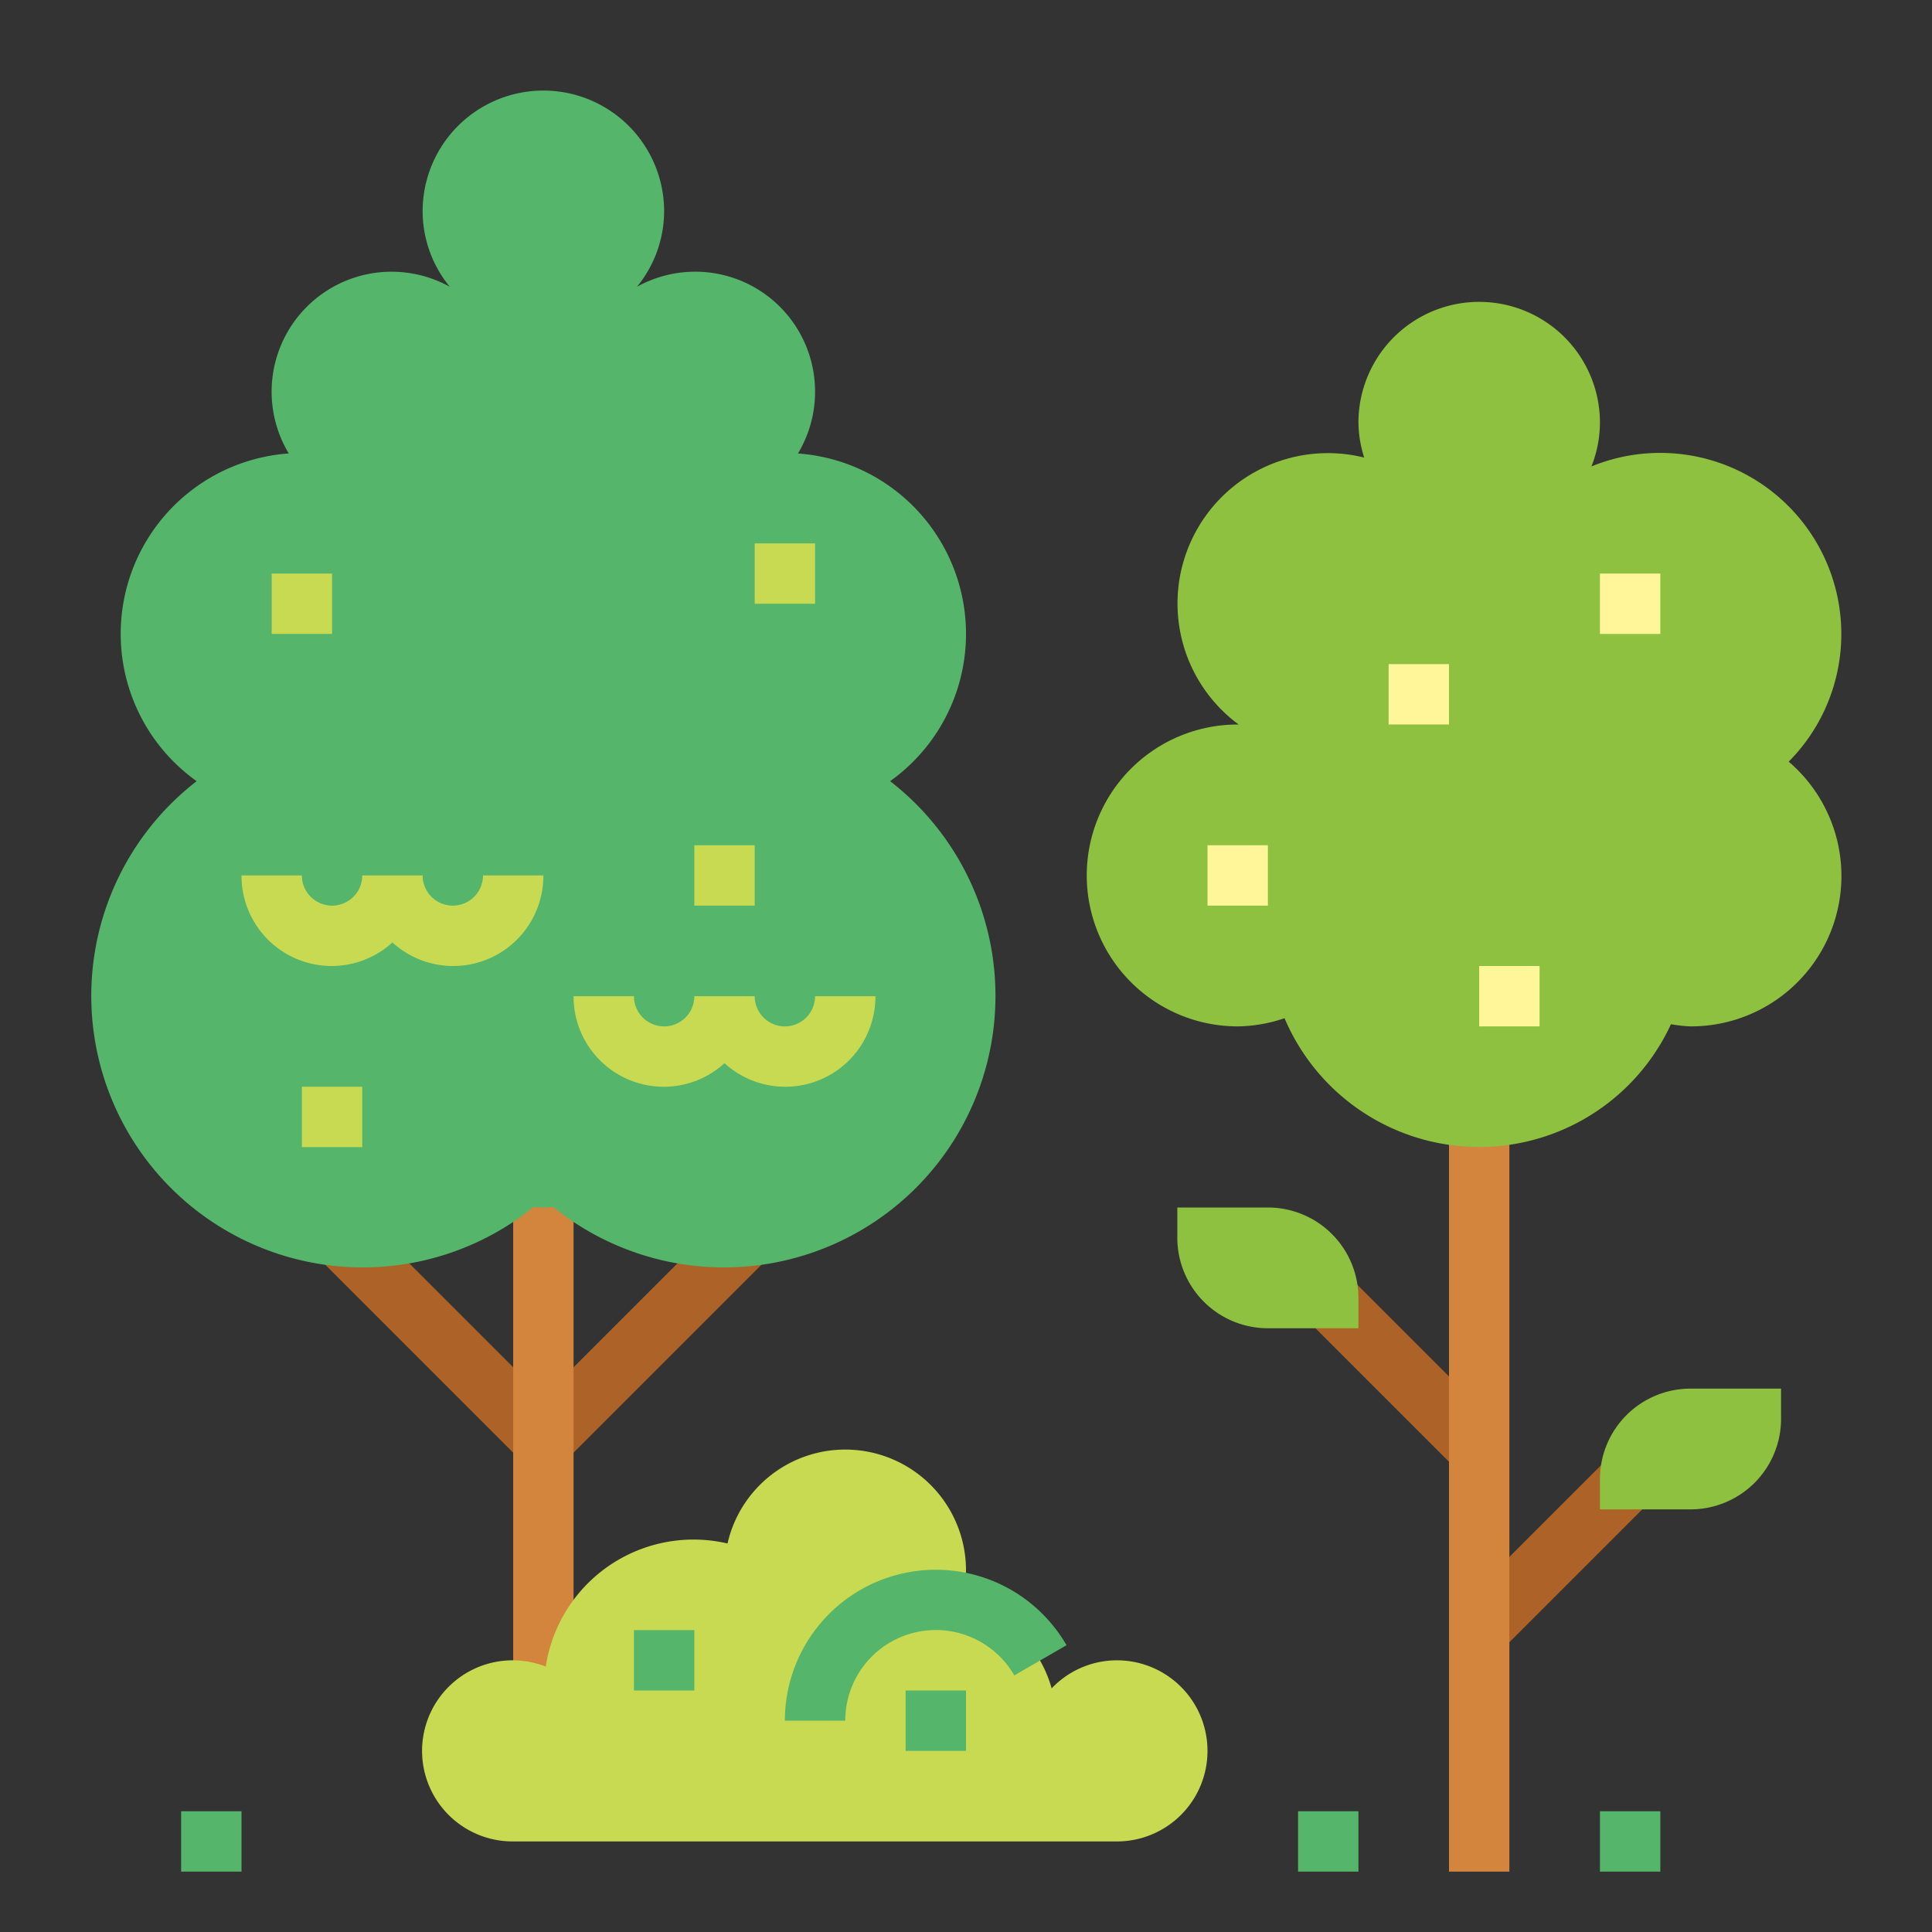 <svg height="512" viewBox="0 0 64 64" width="512" xmlns="http://www.w3.org/2000/svg"><rect x="0" y="0" width="64" height="64" fill="#333333" stroke="none"/><path d="m18 49.121-7.707-7.707 1.414-1.414 6.293 6.293 6.293-6.293 1.414 1.414z" fill="#ad6327"/><path d="m45.5 41.964h2v7.071h-2z" fill="#ad6327" transform="matrix(.707 -.707 .707 .707 -18.554 46.207)"/><path d="m47.964 50.5h7.071v2h-7.071z" fill="#ad6327" transform="matrix(.707 -.707 .707 .707 -21.332 51.5)"/><path d="m17 39h2v20h-2z" fill="#d3843d"/><path d="m48 36h2v26h-2z" fill="#d3843d"/><path d="m39 40h3a3 3 0 0 1 3 3v1a0 0 0 0 1 0 0h-3a3 3 0 0 1 -3-3v-1a0 0 0 0 1 0 0z" fill="#8ec13f"/><path d="m29.486 25.877a5.991 5.991 0 0 0 -3.053-10.855 3.955 3.955 0 0 0 .567-2.022 3.971 3.971 0 0 0 -5.9-3.5 3.956 3.956 0 0 0 .9-2.5 4 4 0 0 0 -8 0 3.956 3.956 0 0 0 .9 2.5 3.974 3.974 0 0 0 -5.335 5.521 5.991 5.991 0 0 0 -3.051 10.856 8.994 8.994 0 1 0 11.159 14.107c.11 0 .217.016.327.016s.217-.013.327-.016a8.994 8.994 0 1 0 11.159-14.107z" fill="#55b56a"/><path d="m15 30a1 1 0 0 1 -1-1h-2a1 1 0 0 1 -2 0h-2a2.987 2.987 0 0 0 5 2.22 2.987 2.987 0 0 0 5-2.22h-2a1 1 0 0 1 -1 1z" fill="#c8d952"/><path d="m27 33a1 1 0 0 1 -2 0h-2a1 1 0 0 1 -2 0h-2a2.987 2.987 0 0 0 5 2.22 2.987 2.987 0 0 0 5-2.22z" fill="#c8d952"/><path d="m23 28h2v2h-2z" fill="#c8d952"/><path d="m10 36h2v2h-2z" fill="#c8d952"/><path d="m9 19h2v2h-2z" fill="#c8d952"/><path d="m25 18h2v2h-2z" fill="#c8d952"/><path d="m59.253 25.231a6 6 0 0 0 -6.535-9.779 3.96 3.96 0 0 0 .282-1.452 4 4 0 0 0 -8 0 3.929 3.929 0 0 0 .191 1.158 4.981 4.981 0 0 0 -4.16 8.842c-.01 0-.02 0-.031 0a5 5 0 0 0 0 10 4.93 4.93 0 0 0 1.552-.271 7 7 0 0 0 12.8.2 4.817 4.817 0 0 0 .648.071 4.981 4.981 0 0 0 3.253-8.769z" fill="#8ec13f"/><path d="m53 19h2v2h-2z" fill="#fff69a"/><path d="m40 28h2v2h-2z" fill="#fff69a"/><path d="m49 32h2v2h-2z" fill="#fff69a"/><path d="m46 22h2v2h-2z" fill="#fff69a"/><path d="m56 46h3a0 0 0 0 1 0 0v1a3 3 0 0 1 -3 3h-3a0 0 0 0 1 0 0v-1a3 3 0 0 1 3-3z" fill="#8ec13f" transform="matrix(-1 0 0 -1 112 96)"/><path d="m37 55a2.983 2.983 0 0 0 -2.163.93 3.994 3.994 0 0 0 -3.006-2.841 3.959 3.959 0 0 0 .169-1.089 4 4 0 0 0 -7.9-.87 4.95 4.95 0 0 0 -6.021 4.078 3 3 0 1 0 -1.079 5.792h20a3 3 0 0 0 0-6z" fill="#c8d952"/><g fill="#55b56a"><path d="m28 57h-2a5 5 0 0 1 9.33-2.5l-1.73 1a3 3 0 0 0 -5.6 1.5z"/><path d="m21 54h2v2h-2z"/><path d="m30 56h2v2h-2z"/><path d="m43 60h2v2h-2z"/><path d="m53 60h2v2h-2z"/><path d="m6 60h2v2h-2z"/></g></svg>